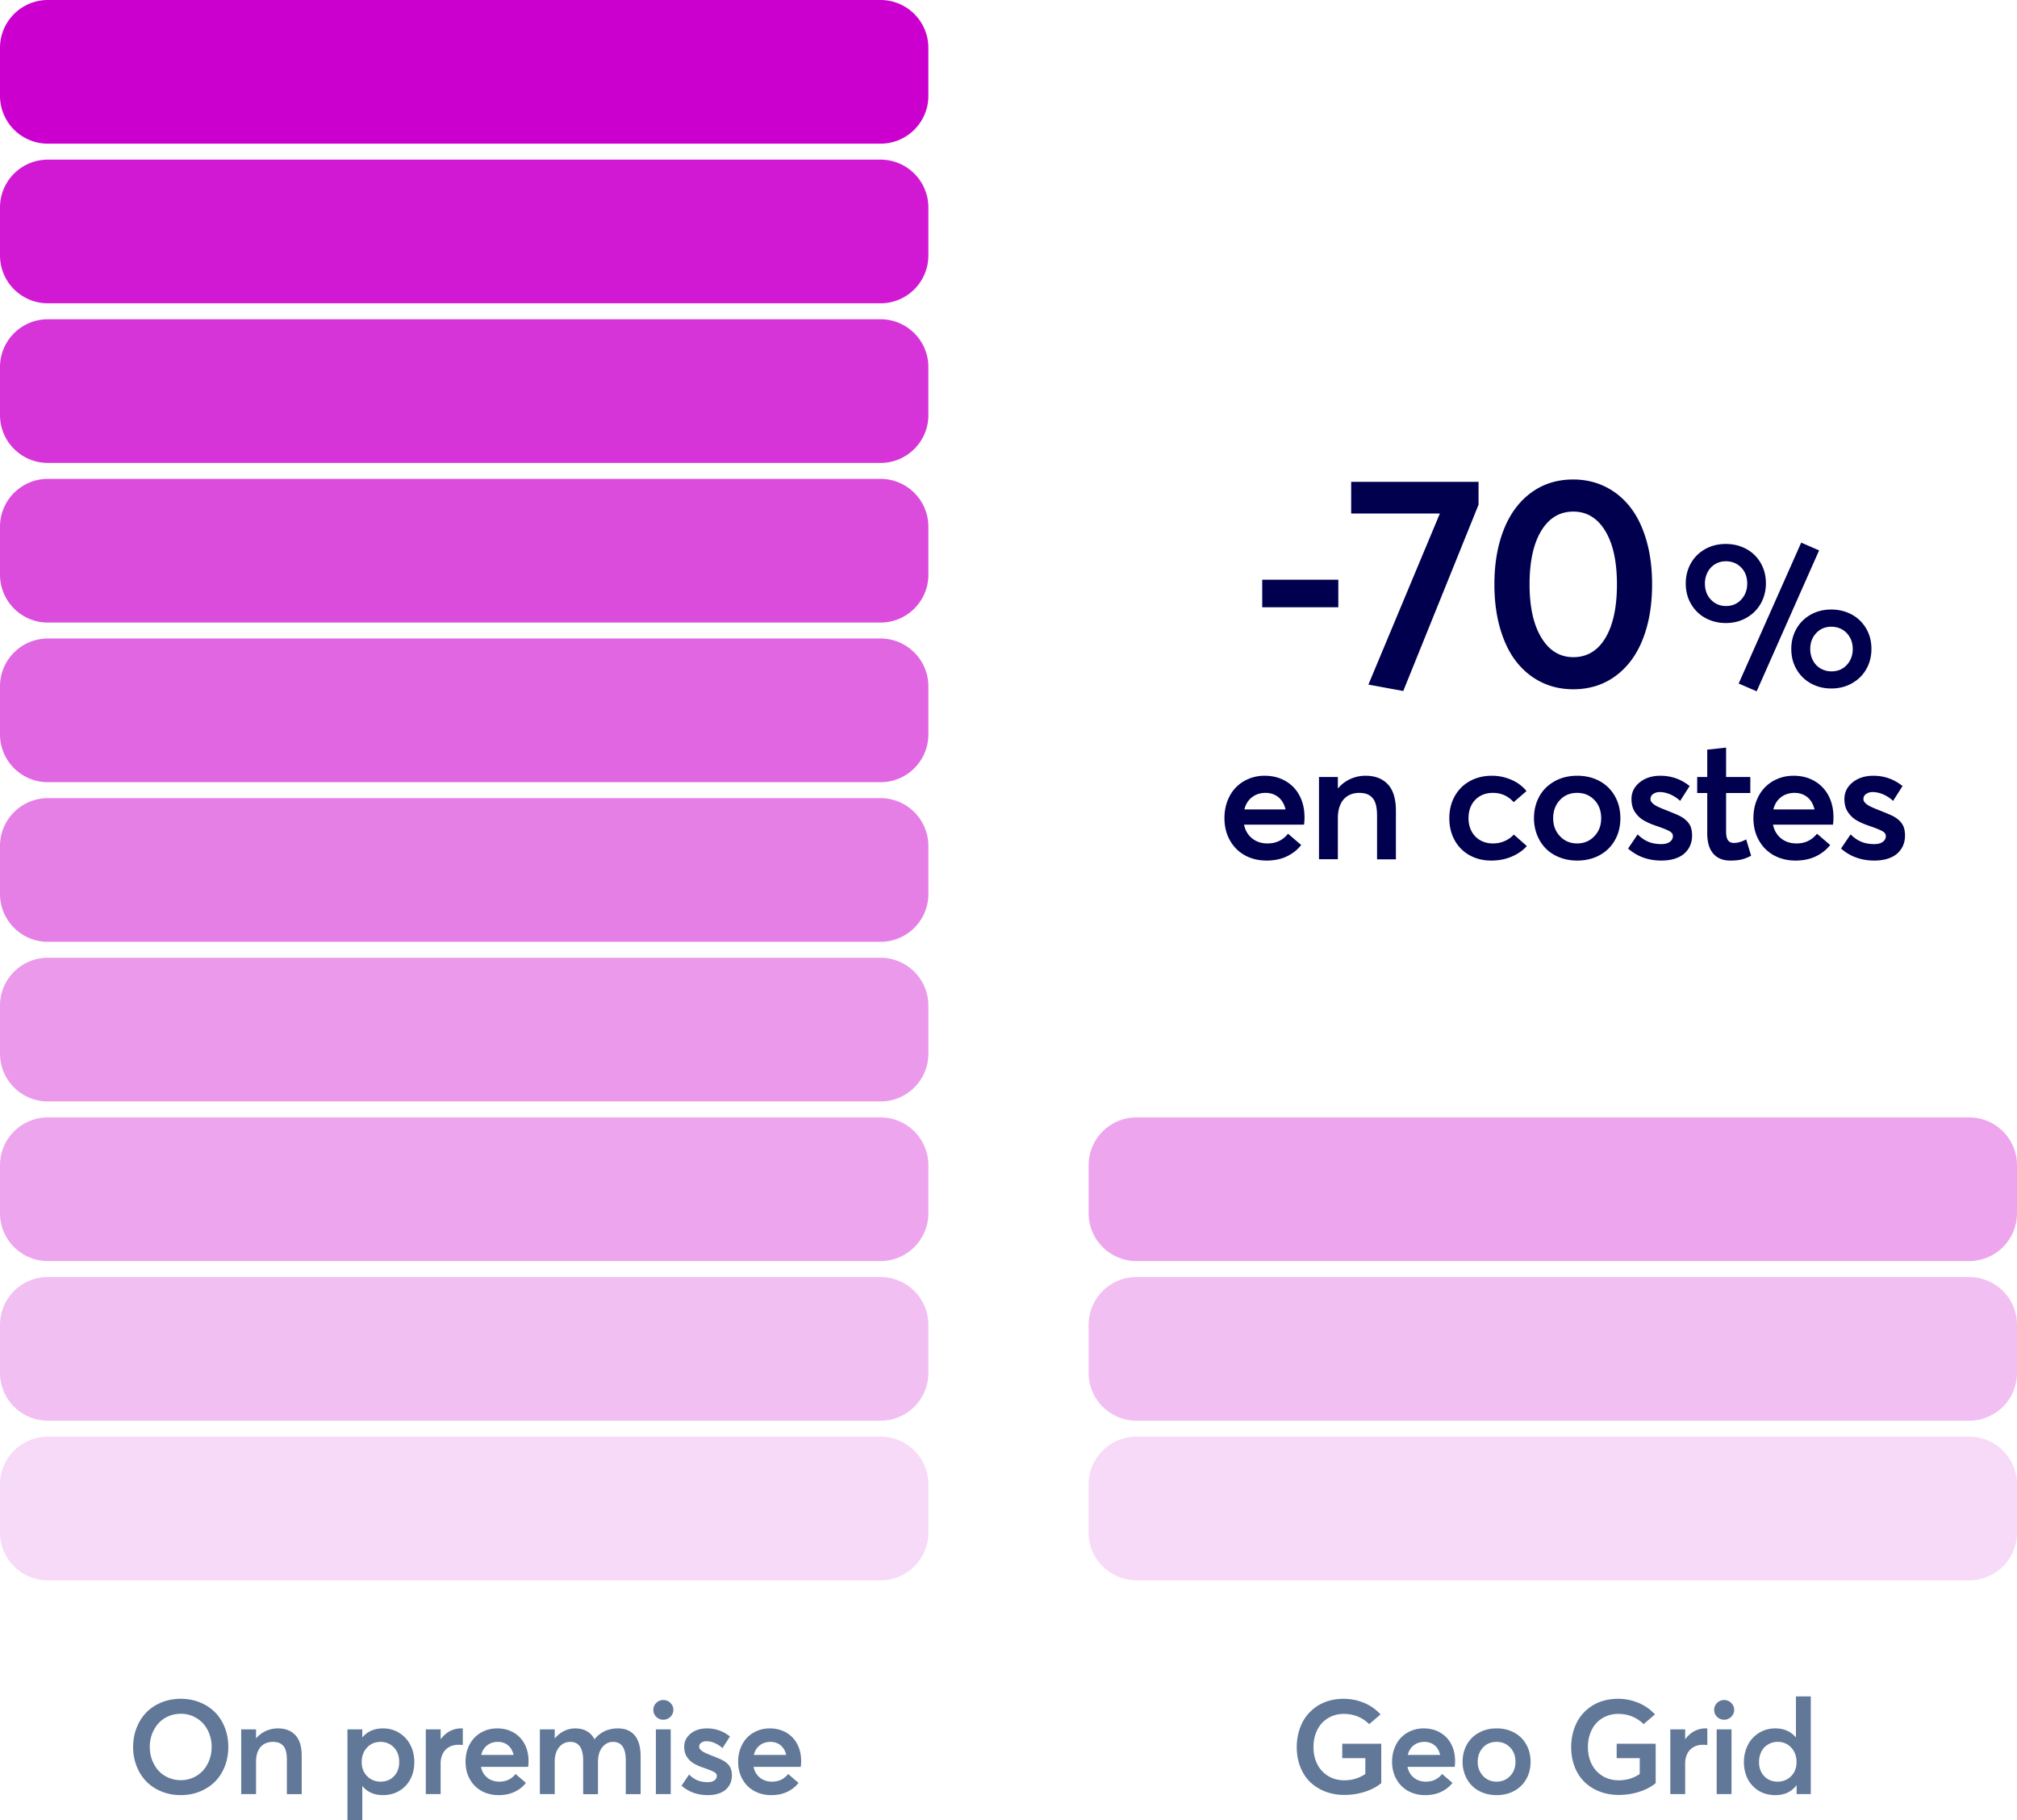 <svg xmlns="http://www.w3.org/2000/svg" viewBox="0 0 392.402 354.166"><switch><g><g fill="#01004E"><path d="M253.691 160.448h-11.663c.234 1.133.761 2.024 1.578 2.676.816.651 1.812.978 2.987.978 1.656 0 2.985-.63 3.989-1.891l2.563 2.195c-.726.929-1.658 1.666-2.795 2.211-1.138.545-2.454.816-3.95.816-1.549 0-2.942-.336-4.182-1.009-1.238-.673-2.216-1.643-2.932-2.908s-1.073-2.716-1.073-4.35c0-1.207.197-2.323.593-3.349s.939-1.896 1.634-2.611 1.522-1.274 2.483-1.675a7.972 7.972 0 013.093-.601c1.549 0 2.916.348 4.102 1.041a6.976 6.976 0 012.724 2.868c.63 1.218.945 2.601.945 4.149 0 .59-.032 1.076-.096 1.46zm-10.11-5.343c-.737.561-1.233 1.354-1.49 2.379h8.011c-.16-.651-.408-1.215-.745-1.69-.336-.475-.774-.849-1.313-1.121s-1.15-.408-1.834-.408c-1.017-.001-1.892.28-2.629.84zM270.008 152.606c1.041 1.115 1.562 2.833 1.562 5.15v9.437h-3.669v-8.491c0-.833-.074-1.538-.224-2.115-.15-.576-.38-1.033-.689-1.369-.31-.337-.67-.58-1.081-.729s-.905-.224-1.482-.224c-.619 0-1.186.106-1.698.32-.513.213-.95.523-1.313.929s-.644.919-.842 1.538c-.197.62-.296 1.314-.296 2.083v8.043h-3.669v-16.006h3.669v2.195h.048a6.74 6.74 0 012.403-1.811 7.158 7.158 0 012.964-.625c1.835 0 3.275.559 4.317 1.675zM285.92 166.408a7.327 7.327 0 01-2.908-2.907c-.699-1.255-1.049-2.689-1.049-4.302 0-1.613.353-3.047 1.058-4.302a7.442 7.442 0 012.939-2.925c1.255-.693 2.684-1.041 4.286-1.041 1.292 0 2.542.257 3.749.77s2.2 1.249 2.979 2.211l-2.499 2.162c-.48-.565-1.062-1.009-1.746-1.329s-1.447-.48-2.291-.48c-.94 0-1.769.205-2.483.616a4.268 4.268 0 00-1.667 1.73c-.395.742-.593 1.594-.593 2.556 0 .972.2 1.832.602 2.579a4.28 4.28 0 001.682 1.738c.722.411 1.546.617 2.476.617.342 0 .681-.029 1.018-.088a5.402 5.402 0 001.754-.625c.257-.145.491-.302.705-.473s.406-.353.577-.545l2.531 2.243c-.737.833-1.706 1.512-2.908 2.035-1.201.523-2.539.784-4.013.784-1.56.001-2.96-.34-4.199-1.024zM303.399 166.809c-1.058-.417-1.947-.991-2.668-1.723s-1.284-1.604-1.69-2.619a8.737 8.737 0 01-.608-3.269c0-1.57.345-2.98 1.033-4.23.688-1.249 1.677-2.234 2.964-2.956 1.287-.721 2.759-1.081 4.414-1.081 1.624 0 3.071.345 4.342 1.033a7.44 7.44 0 012.98 2.924c.716 1.261 1.073 2.697 1.073 4.311 0 1.602-.357 3.03-1.073 4.285a7.434 7.434 0 01-2.988 2.916c-1.276.689-2.721 1.033-4.334 1.033-1.24 0-2.388-.208-3.445-.624zm6.76-4.093c.897-.924 1.347-2.097 1.347-3.517 0-1.453-.443-2.639-1.33-3.557-.887-.919-1.998-1.378-3.333-1.378-1.389 0-2.516.47-3.381 1.409-.865.94-1.298 2.115-1.298 3.525 0 1.389.441 2.553 1.322 3.492.881.94 2 1.41 3.356 1.41 1.314.001 2.42-.461 3.317-1.384zM316.743 165.095l1.859-2.756c.651.651 1.343 1.13 2.074 1.435.731.304 1.578.456 2.54.456.693 0 1.241-.144 1.642-.433.4-.288.601-.667.601-1.138 0-.384-.227-.702-.681-.953s-1.284-.585-2.491-1.001c-.48-.16-.908-.32-1.282-.48-.373-.16-.755-.351-1.146-.569a4.866 4.866 0 01-1.001-.729 5.859 5.859 0 01-.761-.905 3.844 3.844 0 01-.521-1.146 5.29 5.29 0 01-.177-1.41c0-1.303.531-2.385 1.594-3.244 1.063-.86 2.412-1.29 4.046-1.29 2.115 0 4.006.668 5.672 2.003l-1.843 2.884a6.778 6.778 0 00-1.338-.97 6.144 6.144 0 00-1.369-.568 5.075 5.075 0 00-1.314-.177c-.427 0-.825.118-1.193.353-.368.235-.553.577-.553 1.025 0 .257.112.5.336.729.225.229.508.436.85.617s.796.384 1.361.608c1.699.673 2.756 1.116 3.173 1.33 1.058.565 1.752 1.255 2.083 2.066.192.502.288 1.084.288 1.746 0 .684-.123 1.316-.368 1.899a4.404 4.404 0 01-1.09 1.538c-.48.442-1.105.79-1.874 1.041-.77.251-1.65.376-2.644.376-2.542.001-4.699-.778-6.473-2.337zM333.316 166.088c-.785-.896-1.178-2.222-1.178-3.973v-7.819h-1.954v-3.124h1.954v-5.319l3.669-.4v5.72h4.711v3.124h-4.711v7.482c0 .801.126 1.373.377 1.715s.638.513 1.161.513c.716 0 1.506-.23 2.371-.689l.962 3.173c-.577.31-1.162.544-1.755.704s-1.364.24-2.314.24c-1.411-.002-2.508-.45-3.293-1.347zM356.6 160.448h-11.664c.235 1.133.762 2.024 1.578 2.676.817.651 1.813.978 2.988.978 1.655 0 2.985-.63 3.989-1.891l2.563 2.195c-.727.929-1.658 1.666-2.796 2.211s-2.454.816-3.949.816c-1.549 0-2.942-.336-4.182-1.009s-2.216-1.643-2.932-2.908-1.073-2.716-1.073-4.35c0-1.207.197-2.323.593-3.349.395-1.025.939-1.896 1.634-2.611s1.522-1.274 2.483-1.675 1.992-.601 3.092-.601c1.549 0 2.916.348 4.102 1.041a6.97 6.97 0 012.724 2.868c.631 1.218.945 2.601.945 4.149 0 .59-.031 1.076-.095 1.46zm-10.11-5.343c-.737.561-1.234 1.354-1.49 2.379h8.011c-.16-.651-.408-1.215-.745-1.69a3.525 3.525 0 00-1.313-1.121c-.54-.272-1.151-.408-1.835-.408-1.015-.001-1.891.28-2.628.84zM358.169 165.095l1.859-2.756c.651.651 1.343 1.13 2.074 1.435.731.304 1.578.456 2.54.456.693 0 1.241-.144 1.642-.433.4-.288.601-.667.601-1.138 0-.384-.227-.702-.681-.953s-1.284-.585-2.491-1.001c-.48-.16-.908-.32-1.282-.48-.373-.16-.755-.351-1.146-.569a4.866 4.866 0 01-1.001-.729 5.859 5.859 0 01-.761-.905 3.844 3.844 0 01-.521-1.146 5.29 5.29 0 01-.177-1.41c0-1.303.531-2.385 1.594-3.244 1.063-.86 2.412-1.29 4.046-1.29 2.115 0 4.006.668 5.672 2.003l-1.843 2.884a6.778 6.778 0 00-1.338-.97 6.144 6.144 0 00-1.369-.568 5.075 5.075 0 00-1.314-.177c-.427 0-.825.118-1.193.353-.368.235-.553.577-.553 1.025 0 .257.112.5.336.729.225.229.508.436.85.617s.796.384 1.361.608c1.699.673 2.756 1.116 3.173 1.33 1.058.565 1.752 1.255 2.083 2.066.192.502.288 1.084.288 1.746 0 .684-.123 1.316-.368 1.899a4.404 4.404 0 01-1.09 1.538c-.48.442-1.105.79-1.874 1.041-.77.251-1.65.376-2.644.376-2.542.001-4.699-.778-6.473-2.337z"/></g><g fill="#01004E"><path d="M245.562 112.796h14.805v5.359h-14.805v-5.359zM287.646 93.746v4.456l-14.645 36.243-6.783-1.249 13.907-33.291h-17.256v-6.159h24.777zM299.871 132.727c-1.874-.917-3.486-2.232-4.84-3.944-1.353-1.713-2.407-3.86-3.164-6.442-.757-2.583-1.136-5.464-1.136-8.643 0-4.011.605-7.554 1.816-10.629 1.211-3.074 2.98-5.473 5.308-7.194s5.062-2.583 8.202-2.583c2.252 0 4.319.459 6.202 1.377 1.882.917 3.5 2.232 4.853 3.944 1.354 1.713 2.408 3.855 3.165 6.429s1.135 5.459 1.135 8.656c0 4.03-.601 7.578-1.802 10.644-1.202 3.064-2.971 5.458-5.308 7.18s-5.085 2.583-8.245 2.583c-2.25-.001-4.313-.46-6.186-1.378zm12.459-8.613c1.495-2.497 2.242-5.97 2.242-10.416s-.762-7.918-2.284-10.416c-1.523-2.497-3.591-3.746-6.202-3.746-2.648 0-4.729 1.249-6.243 3.746-1.514 2.498-2.271 5.97-2.271 10.416 0 4.39.766 7.848 2.299 10.373 1.532 2.526 3.604 3.789 6.215 3.789 2.668 0 4.75-1.249 6.244-3.746zM331.839 120.273c-1.186-.631-2.129-1.539-2.829-2.725s-1.05-2.535-1.05-4.049c0-1.4.321-2.684.965-3.851s1.561-2.094 2.753-2.781 2.551-1.031 4.077-1.031c1.426 0 2.731.312 3.917.937a7.067 7.067 0 012.829 2.705c.699 1.18 1.05 2.521 1.05 4.021 0 1.412-.322 2.702-.965 3.869-.644 1.167-1.564 2.1-2.763 2.8s-2.555 1.051-4.068 1.051c-1.425.001-2.73-.315-3.916-.946zm6.925-3.633c.77-.846 1.154-1.88 1.154-3.104 0-1.286-.397-2.33-1.192-3.131-.794-.801-1.778-1.201-2.951-1.201-.795 0-1.505.191-2.129.576s-1.106.908-1.447 1.571a4.702 4.702 0 00-.511 2.185c0 1.287.394 2.337 1.183 3.15.788.813 1.756 1.221 2.904 1.221 1.223.001 2.219-.422 2.989-1.267zm-.511 16.348l12.166-27.416 3.481 1.514-12.147 27.416-3.5-1.514zm14.106.01a7.227 7.227 0 01-2.819-2.725c-.7-1.18-1.05-2.521-1.05-4.021 0-1.399.321-2.684.965-3.85.644-1.167 1.561-2.095 2.753-2.782s2.545-1.03 4.059-1.03c1.438 0 2.75.314 3.936.945s2.129 1.533 2.828 2.706c.7 1.173 1.051 2.51 1.051 4.011 0 1.413-.318 2.7-.956 3.86-.637 1.16-1.558 2.091-2.762 2.791-1.205.7-2.57 1.05-4.097 1.05-1.427 0-2.729-.318-3.908-.955zm6.934-3.633c.77-.839 1.154-1.87 1.154-3.094 0-.846-.187-1.599-.559-2.262-.372-.662-.873-1.173-1.504-1.532s-1.324-.539-2.081-.539c-1.211 0-2.201.416-2.971 1.249-.77.832-1.154 1.86-1.154 3.084a4.8 4.8 0 00.321 1.778c.215.542.508 1.003.88 1.381.372.379.811.672 1.315.88.504.208 1.04.312 1.608.312 1.225.001 2.222-.418 2.991-1.257z"/></g><g fill="#CC00CE"><path d="M171.305 27.952H9.307A9.307 9.307 0 010 18.645V9.307A9.307 9.307 0 019.307 0h161.998a9.307 9.307 0 019.307 9.307v9.338c.001 5.14-4.166 9.307-9.307 9.307z"/><path opacity=".9" d="M171.305 59.01H9.307A9.307 9.307 0 010 49.703v-9.338a9.307 9.307 0 019.307-9.307h161.998a9.307 9.307 0 019.307 9.307v9.338c.001 5.14-4.166 9.307-9.307 9.307z"/><path opacity=".8" d="M171.305 90.067H9.307A9.307 9.307 0 010 80.76v-9.338a9.307 9.307 0 019.307-9.307h161.998a9.307 9.307 0 019.307 9.307v9.338c.001 5.14-4.166 9.307-9.307 9.307z"/><path opacity=".7" d="M171.305 121.125H9.307A9.307 9.307 0 010 111.818v-9.338a9.307 9.307 0 019.307-9.307h161.998a9.307 9.307 0 019.307 9.307v9.338c.001 5.14-4.166 9.307-9.307 9.307z"/><path opacity=".6" d="M171.305 152.183H9.307A9.307 9.307 0 010 142.876v-9.338a9.307 9.307 0 019.307-9.307h161.998a9.307 9.307 0 019.307 9.307v9.338c.001 5.14-4.166 9.307-9.307 9.307z"/><path opacity=".5" d="M171.305 183.24H9.307A9.307 9.307 0 010 173.933v-9.338a9.307 9.307 0 019.307-9.307h161.998a9.307 9.307 0 019.307 9.307v9.338c.001 5.141-4.166 9.307-9.307 9.307z"/><path opacity=".4" d="M171.305 214.298H9.307A9.307 9.307 0 010 204.991v-9.338a9.307 9.307 0 019.307-9.307h161.998a9.307 9.307 0 019.307 9.307v9.338c.001 5.14-4.166 9.307-9.307 9.307z"/><path opacity=".35" d="M171.305 245.356H9.307A9.307 9.307 0 010 236.049v-9.338a9.307 9.307 0 019.307-9.307h161.998a9.307 9.307 0 019.307 9.307v9.338c.001 5.14-4.166 9.307-9.307 9.307z"/><path opacity=".25" d="M171.305 276.414H9.307A9.307 9.307 0 010 267.107v-9.338a9.307 9.307 0 019.307-9.307h161.998a9.307 9.307 0 019.307 9.307v9.338c.001 5.14-4.166 9.307-9.307 9.307z"/><path opacity=".15" d="M171.305 307.471H9.307A9.307 9.307 0 010 298.164v-9.338a9.307 9.307 0 019.307-9.307h161.998a9.307 9.307 0 019.307 9.307v9.338c.001 5.14-4.166 9.307-9.307 9.307z"/></g><g fill="#617899"><path d="M31.406 348.551c-1.16-.475-2.141-1.126-2.943-1.953-.803-.828-1.431-1.819-1.884-2.975s-.681-2.401-.681-3.737c0-1.327.227-2.568.681-3.725.454-1.155 1.082-2.146 1.884-2.974.802-.828 1.783-1.479 2.943-1.954 1.16-.475 2.416-.712 3.769-.712 1.311 0 2.536.227 3.674.681a8.69 8.69 0 012.937 1.896c.819.812 1.462 1.801 1.928 2.969s.7 2.44.7 3.818-.233 2.653-.7 3.825c-.466 1.173-1.109 2.162-1.928 2.969-.819.807-1.798 1.438-2.937 1.896-1.138.458-2.363.687-3.674.687-1.353.001-2.609-.236-3.769-.711zm6.139-2.684a5.685 5.685 0 001.903-1.336c.53-.567.95-1.252 1.261-2.055a7.1 7.1 0 00.466-2.59c0-.924-.156-1.787-.466-2.59-.311-.803-.731-1.485-1.261-2.048a5.856 5.856 0 00-4.273-1.815c-.874 0-1.689.168-2.445.504a5.616 5.616 0 00-1.916 1.374c-.521.58-.931 1.265-1.229 2.055s-.447 1.63-.447 2.521.149 1.733.447 2.527.708 1.48 1.229 2.061 1.16 1.038 1.916 1.374a5.951 5.951 0 002.445.504 5.86 5.86 0 002.37-.486zM57.469 337.599c.819.878 1.229 2.229 1.229 4.052v7.424h-2.886v-6.68c0-.656-.059-1.21-.177-1.664-.117-.454-.298-.812-.542-1.078a2.137 2.137 0 00-.851-.573c-.323-.117-.712-.176-1.166-.176-.488 0-.933.084-1.336.252s-.748.411-1.033.73-.506.723-.662 1.21a5.363 5.363 0 00-.233 1.639v6.327h-2.886v-12.591h2.886v1.727h.038a5.307 5.307 0 011.89-1.425 5.645 5.645 0 012.332-.491c1.446 0 2.578.439 3.397 1.317zM76.179 336.502c.53.147 1.017.357 1.462.63.445.273.853.605 1.222.996.37.391.683.825.939 1.305.256.479.454 1.008.593 1.588s.208 1.181.208 1.802a7.7 7.7 0 01-.296 2.162 5.989 5.989 0 01-.844 1.79 5.945 5.945 0 01-1.298 1.336c-.5.373-1.063.659-1.689.856s-1.284.296-1.973.296c-1.697 0-3.025-.583-3.982-1.751h-.038v6.654h-2.886v-17.695h2.886v1.524h.05c.975-1.143 2.307-1.714 3.996-1.714a6.18 6.18 0 011.65.221zm.479 9.074c.672-.71 1.008-1.623 1.008-2.741 0-1.185-.347-2.136-1.04-2.854-.693-.719-1.557-1.077-2.59-1.077-1.075 0-1.956.373-2.64 1.121-.685.748-1.027 1.685-1.027 2.811s.353 2.042 1.059 2.748c.706.706 1.58 1.059 2.622 1.059 1.066-.001 1.936-.357 2.608-1.067zM90.036 336.294v3.214a11.623 11.623 0 00-.87-.038c-.714 0-1.334.16-1.859.479-.525.319-.92.75-1.185 1.292s-.397 1.157-.397 1.846v5.975h-2.886v-12.591h2.886v1.891h.038c.496-.673 1.082-1.188 1.758-1.544a4.567 4.567 0 012.162-.536c.168 0 .285.003.353.012zM102.747 343.768h-9.176c.185.891.599 1.593 1.242 2.105s1.426.769 2.351.769c1.302 0 2.349-.496 3.138-1.487l2.017 1.727c-.571.731-1.304 1.311-2.199 1.739s-1.931.643-3.107.643c-1.218 0-2.315-.265-3.29-.794s-1.743-1.291-2.306-2.287-.845-2.137-.845-3.422c0-.949.155-1.828.466-2.635s.74-1.491 1.286-2.054c.546-.563 1.197-1.002 1.954-1.317s1.567-.473 2.433-.473c1.218 0 2.294.273 3.227.819s1.647 1.298 2.143 2.256.744 2.046.744 3.265a7.556 7.556 0 01-.078 1.146zm-7.953-4.203c-.58.441-.97 1.065-1.172 1.872h6.302c-.126-.513-.321-.956-.586-1.33s-.609-.668-1.034-.882c-.424-.215-.905-.321-1.443-.321-.798 0-1.487.219-2.067.661zM123.485 337.649c.765.912 1.147 2.288 1.147 4.128v7.298h-2.887v-6.566c0-2.403-.823-3.604-2.47-3.604-.84 0-1.54.346-2.099 1.039-.559.693-.838 1.641-.838 2.843v6.289h-2.886v-6.566c0-2.403-.836-3.604-2.508-3.604-.882 0-1.607.346-2.174 1.039s-.851 1.641-.851 2.843v6.276h-2.886v-12.591h2.886v1.739h.038a5.315 5.315 0 011.796-1.431 4.84 4.84 0 012.136-.498c1.756 0 3.008.697 3.756 2.093h.05a5.216 5.216 0 011.954-1.557c.773-.357 1.626-.536 2.559-.536 1.421-.001 2.513.455 3.277 1.366zM127.674 334.032c-.378-.374-.567-.825-.567-1.354s.189-.981.567-1.355a1.9 1.9 0 011.387-.561c.529 0 .985.189 1.367.567s.574.827.574 1.349c0 .345-.088.664-.265.958a1.964 1.964 0 01-1.676.958 1.903 1.903 0 01-1.387-.562zm-.075 2.439h2.886v12.591h-2.886v-12.591zM132.596 347.423l1.462-2.168c.513.513 1.057.889 1.632 1.128.576.24 1.241.359 1.998.359.546 0 .977-.113 1.292-.34.315-.228.473-.525.473-.896 0-.302-.179-.552-.536-.749-.357-.198-1.011-.461-1.96-.788-.378-.126-.714-.252-1.008-.378s-.595-.275-.901-.447c-.307-.173-.569-.364-.788-.574s-.418-.447-.599-.712-.317-.565-.41-.901-.139-.705-.139-1.108c0-1.025.418-1.876 1.254-2.553.836-.677 1.897-1.015 3.183-1.015 1.664 0 3.151.525 4.462 1.575l-1.45 2.269a5.348 5.348 0 00-2.13-1.21 3.996 3.996 0 00-1.034-.139c-.336 0-.649.093-.939.277a.9.9 0 00-.435.807c0 .202.088.394.265.574s.399.342.668.485c.269.143.626.302 1.071.479 1.336.529 2.168.878 2.496 1.046.832.445 1.378.987 1.639 1.626.151.396.227.853.227 1.374 0 .538-.097 1.035-.29 1.493a3.465 3.465 0 01-.857 1.21c-.378.349-.87.622-1.475.819s-1.298.296-2.08.296c-1.999.001-3.696-.612-5.091-1.839zM155.78 343.768h-9.175c.185.891.599 1.593 1.241 2.105s1.426.769 2.351.769c1.302 0 2.349-.496 3.138-1.487l2.017 1.727c-.571.731-1.304 1.311-2.199 1.739s-1.931.643-3.107.643c-1.218 0-2.315-.265-3.29-.794s-1.743-1.291-2.306-2.287-.845-2.137-.845-3.422c0-.949.155-1.828.466-2.635s.74-1.491 1.286-2.054c.546-.563 1.197-1.002 1.954-1.317s1.567-.473 2.433-.473c1.218 0 2.294.273 3.227.819s1.647 1.298 2.143 2.256.744 2.046.744 3.265a7.304 7.304 0 01-.078 1.146zm-7.953-4.203c-.58.441-.97 1.065-1.172 1.872h6.302c-.126-.513-.321-.956-.586-1.33s-.609-.668-1.034-.882c-.424-.215-.905-.321-1.443-.321-.798 0-1.487.219-2.067.661z"/></g><g fill="#CC00CE"><path opacity=".35" d="M383.095 245.356H221.097a9.307 9.307 0 01-9.307-9.307v-9.338a9.307 9.307 0 019.307-9.307h161.998a9.307 9.307 0 019.307 9.307v9.338a9.307 9.307 0 01-9.307 9.307z"/><path opacity=".25" d="M383.095 276.414H221.097a9.307 9.307 0 01-9.307-9.307v-9.338a9.307 9.307 0 019.307-9.307h161.998a9.307 9.307 0 019.307 9.307v9.338a9.307 9.307 0 01-9.307 9.307z"/><path opacity=".15" d="M383.095 307.471H221.097a9.307 9.307 0 01-9.307-9.307v-9.338a9.307 9.307 0 019.307-9.307h161.998a9.307 9.307 0 019.307 9.307v9.338a9.307 9.307 0 01-9.307 9.307z"/></g><g fill="#617899"><path d="M257.872 348.583a8.716 8.716 0 01-2.937-1.821c-.827-.786-1.477-1.767-1.947-2.943s-.706-2.475-.706-3.895c0-.891.097-1.746.29-2.564a9.96 9.96 0 01.825-2.27 8.07 8.07 0 011.343-1.884 8.568 8.568 0 011.809-1.443 8.502 8.502 0 012.243-.92 10.466 10.466 0 012.628-.321c1.336 0 2.635.256 3.895.769a8.942 8.942 0 013.265 2.269l-2.206 1.891c-1.353-1.327-3.008-1.991-4.966-1.991-.823 0-1.594.151-2.312.454a5.483 5.483 0 00-1.865 1.279c-.525.55-.939 1.232-1.241 2.048-.303.815-.454 1.71-.454 2.685 0 1.219.241 2.314.725 3.29a5.563 5.563 0 002.105 2.312c.92.567 1.977.851 3.169.851 1.513 0 2.874-.407 4.084-1.223v-3.088h-4.487v-2.798h7.588v7.663c-.849.706-1.909 1.265-3.183 1.676a12.906 12.906 0 01-4.002.618c-1.312-.001-2.533-.216-3.663-.644zM283.003 343.768h-9.176c.185.891.599 1.593 1.241 2.105s1.427.769 2.351.769c1.303 0 2.349-.496 3.139-1.487l2.017 1.727c-.571.731-1.305 1.311-2.199 1.739-.896.429-1.931.643-3.107.643-1.218 0-2.314-.265-3.289-.794s-1.743-1.291-2.307-2.287c-.562-.996-.845-2.137-.845-3.422 0-.949.155-1.828.467-2.635.311-.807.739-1.491 1.285-2.054a5.79 5.79 0 011.954-1.317 6.258 6.258 0 012.433-.473c1.218 0 2.294.273 3.227.819s1.646 1.298 2.143 2.256c.495.958.743 2.046.743 3.265a7.444 7.444 0 01-.077 1.146zm-7.953-4.203c-.58.441-.971 1.065-1.172 1.872h6.302c-.126-.513-.321-.956-.586-1.33s-.609-.668-1.034-.882a3.144 3.144 0 00-1.442-.321c-.8 0-1.488.219-2.068.661zM288.453 348.772c-.832-.327-1.531-.779-2.099-1.354a6.174 6.174 0 01-1.329-2.061 6.866 6.866 0 01-.479-2.571c0-1.235.271-2.345.813-3.328a5.89 5.89 0 012.331-2.325c1.013-.567 2.17-.851 3.473-.851 1.277 0 2.416.271 3.416.813a5.849 5.849 0 012.344 2.3c.563.991.845 2.121.845 3.391 0 1.26-.281 2.384-.845 3.371-.562.987-1.347 1.752-2.351 2.294s-2.141.812-3.409.812a7.326 7.326 0 01-2.71-.491zm5.32-3.22c.705-.728 1.059-1.649 1.059-2.767 0-1.143-.349-2.076-1.046-2.798-.698-.723-1.571-1.084-2.622-1.084-1.092 0-1.979.369-2.659 1.108s-1.021 1.664-1.021 2.773c0 1.092.347 2.008 1.04 2.747s1.573 1.109 2.641 1.109c1.031.002 1.902-.361 2.608-1.088zM311.259 348.583a8.716 8.716 0 01-2.937-1.821c-.827-.786-1.477-1.767-1.947-2.943s-.706-2.475-.706-3.895c0-.891.097-1.746.29-2.564a9.96 9.96 0 01.825-2.27 8.07 8.07 0 011.343-1.884c.538-.563 1.141-1.044 1.809-1.443s1.416-.706 2.244-.92a10.454 10.454 0 012.628-.321c1.336 0 2.634.256 3.895.769a8.946 8.946 0 013.264 2.269l-2.205 1.891c-1.354-1.327-3.009-1.991-4.966-1.991-.824 0-1.595.151-2.313.454a5.493 5.493 0 00-1.865 1.279c-.525.55-.939 1.232-1.241 2.048-.303.815-.454 1.71-.454 2.685 0 1.219.241 2.314.725 3.29.483.975 1.186 1.745 2.105 2.312s1.977.851 3.17.851c1.512 0 2.873-.407 4.083-1.223v-3.088h-4.486v-2.798h7.587v7.663c-.849.706-1.909 1.265-3.183 1.676a12.905 12.905 0 01-4.001.618c-1.314-.001-2.533-.216-3.664-.644zM332.154 336.294v3.214a11.577 11.577 0 00-.869-.038c-.714 0-1.334.16-1.859.479-.524.319-.92.75-1.185 1.292s-.396 1.157-.396 1.846v5.975h-2.887v-12.591h2.887v1.891h.037c.496-.673 1.082-1.188 1.759-1.544a4.56 4.56 0 012.161-.536c.168 0 .286.003.352.012zM334.052 334.032c-.378-.374-.567-.825-.567-1.354s.189-.981.567-1.355a1.9 1.9 0 011.387-.561c.529 0 .985.189 1.367.567.383.378.573.827.573 1.349 0 .345-.088.664-.265.958a1.948 1.948 0 01-.712.699 1.896 1.896 0 01-.964.259 1.9 1.9 0 01-1.386-.562zm-.075 2.439h2.886v12.591h-2.886v-12.591zM352.283 330.055v19.007h-2.761v-1.688h-.05c-.958 1.26-2.323 1.89-4.097 1.89-.688 0-1.347-.096-1.973-.289s-1.188-.479-1.688-.857-.933-.825-1.298-1.342a5.99 5.99 0 01-.845-1.79 7.7 7.7 0 01-.296-2.162c0-.933.155-1.806.466-2.621.312-.815.735-1.509 1.273-2.08a5.836 5.836 0 011.928-1.349 5.945 5.945 0 012.407-.491c1.698 0 3.025.567 3.983 1.701h.062v-7.928h2.889zm-3.832 15.528c.706-.706 1.06-1.622 1.06-2.748s-.343-2.062-1.027-2.811c-.686-.748-1.565-1.121-2.641-1.121-.504 0-.977.092-1.418.277-.441.185-.825.442-1.153.774s-.586.748-.775 1.248a4.601 4.601 0 00-.283 1.632c0 1.118.336 2.031 1.008 2.741.673.71 1.542 1.065 2.609 1.065 1.041.002 1.915-.351 2.62-1.057z"/></g></g></switch></svg>
